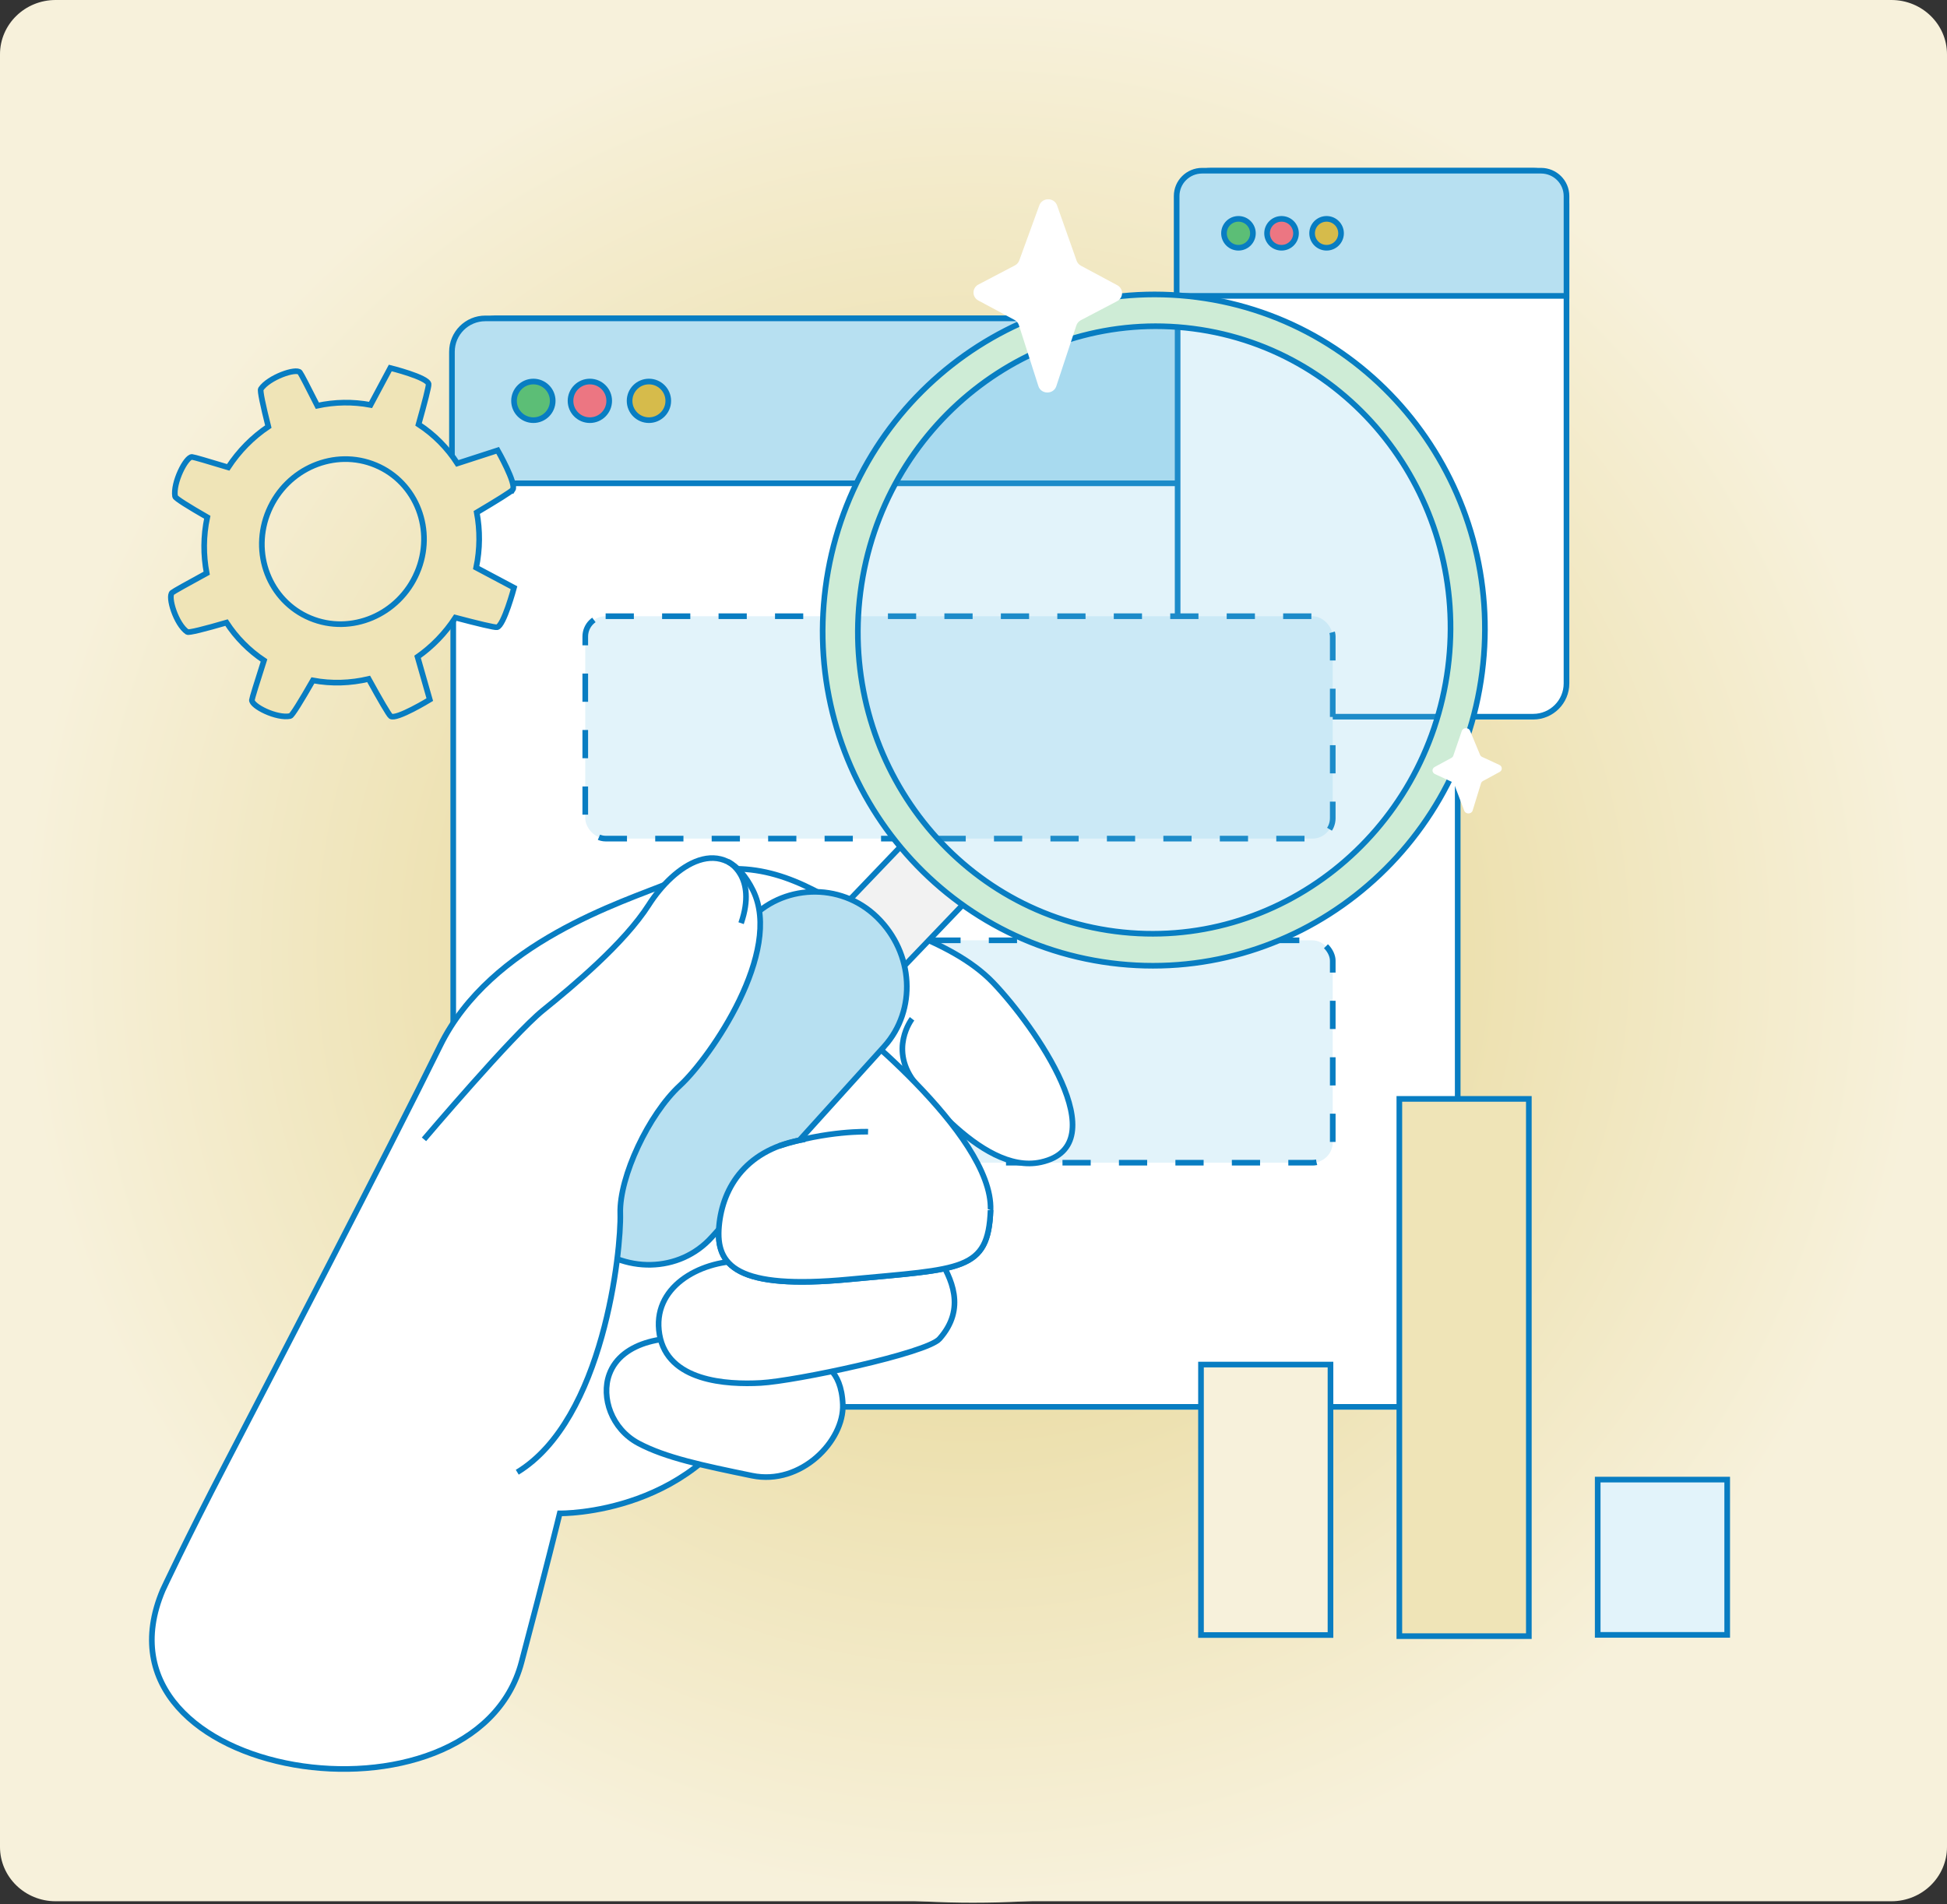 <svg xmlns="http://www.w3.org/2000/svg" xmlns:xlink="http://www.w3.org/1999/xlink" id="a" data-name="Ebene 1" viewBox="0 0 344.847 337.287"><rect x="0" y="0" width="344.847" height="337.287" fill="#333333" stroke="none"/><defs><style>      .c {        fill: url(#b);      }      .d {        fill: #d6bb4b;      }      .e, .f, .g, .h, .i, .j, .k, .l {        stroke: #087dc2;      }      .e, .h {        fill: none;      }      .f, .l {        fill: #e2f3fa;      }      .g {        fill: #ceecd6;      }      .m {        fill: #fff;      }      .n {        fill: #ec7682;      }      .h {        stroke-dasharray: 12.639 12.639;      }      .o {        fill: #b7e0f1;      }      .p, .j {        fill: #f7f1db;      }      .q {        opacity: .2;      }      .r {        fill: #5cbe76;      }      .i {        stroke-miterlimit: 10;      }      .i, .k {        fill: #efe4b7;      }      .s {        fill: #f2f2f2;      }      .l {        stroke-dasharray: 5 5;      }      .t {        fill: #6ec1e4;      }    </style><radialGradient id="b" data-name="Unbenannter Verlauf 23" cx="172.423" cy="168.643" fx="172.423" fy="168.643" r="168.387" gradientUnits="userSpaceOnUse"><stop offset="0" stop-color="#e2cf81"></stop><stop offset="1" stop-color="#f7f1db"></stop></radialGradient></defs><path class="p" d="M9.853,0C4.411,0,0,4.308,0,9.622v317.53c0,5.314,4.411,9.622,9.853,9.622h325.141c5.442,0,9.853-4.308,9.853-9.622V9.622c0-5.314-4.411-9.622-9.853-9.622H9.853Z"></path><path class="c" d="M172.423,337.03c92.997,0,168.387-75.389,168.387-168.387S265.421.257,172.423.257,4.037,75.646,4.037,168.644s75.389,168.387,168.387,168.387"></path><g><path class="m" d="M88.011,56.398c-4.272,0-7.735,3.458-7.735,7.723v177.357c0,4.265,3.463,7.723,7.735,7.723h162.439c4.272,0,7.735-3.458,7.735-7.723V64.12c0-4.265-3.463-7.723-7.735-7.723H88.011Z"></path><path class="e" d="M88.011,56.398c-4.272,0-7.735,3.458-7.735,7.723v177.357c0,4.265,3.463,7.723,7.735,7.723h162.439c4.272,0,7.735-3.458,7.735-7.723V64.12c0-4.265-3.463-7.723-7.735-7.723H88.011Z"></path><path class="o" d="M258.185,85.608v-23.3c0-3.264-2.649-5.91-5.916-5.91H85.964c-3.267,0-5.916,2.646-5.916,5.91v23.3h178.137Z"></path><path class="e" d="M258.185,85.608v-23.3c0-3.264-2.649-5.91-5.916-5.91H85.964c-3.267,0-5.916,2.646-5.916,5.91v23.3h178.137Z"></path><path class="r" d="M94.469,74.424c1.892,0,3.426-1.532,3.426-3.421s-1.534-3.421-3.426-3.421-3.426,1.532-3.426,3.421,1.534,3.421,3.426,3.421"></path><ellipse class="e" cx="94.469" cy="71.003" rx="3.426" ry="3.421"></ellipse><path class="n" d="M104.475,74.424c1.892,0,3.426-1.532,3.426-3.421s-1.534-3.421-3.426-3.421-3.426,1.532-3.426,3.421,1.534,3.421,3.426,3.421"></path><ellipse class="e" cx="104.475" cy="71.003" rx="3.426" ry="3.421"></ellipse><path class="d" d="M114.936,74.424c1.892,0,3.426-1.532,3.426-3.421s-1.534-3.421-3.426-3.421-3.426,1.532-3.426,3.421,1.534,3.421,3.426,3.421"></path><ellipse class="e" cx="114.936" cy="71.003" rx="3.426" ry="3.421"></ellipse><path class="m" d="M214.478,30.237c-3.259,0-5.9,2.636-5.9,5.889v84.935c0,3.252,2.642,5.889,5.9,5.889h57.075c3.258,0,5.9-2.637,5.9-5.889V36.126c0-3.252-2.642-5.889-5.9-5.889h-57.075Z"></path><path class="e" d="M214.478,30.237c-3.259,0-5.9,2.636-5.9,5.889v84.935c0,3.252,2.642,5.889,5.9,5.889h57.075c3.258,0,5.9-2.637,5.9-5.889V36.126c0-3.252-2.642-5.889-5.9-5.889h-57.075Z"></path><path class="o" d="M277.454,52.413v-17.689c0-2.478-2.02-4.487-4.513-4.487h-60.024c-2.492,0-4.512,2.009-4.512,4.487v17.689h69.049Z"></path><path class="e" d="M277.454,52.413v-17.689c0-2.478-2.02-4.487-4.513-4.487h-60.024c-2.492,0-4.512,2.009-4.512,4.487v17.689h69.049Z"></path><path class="r" d="M219.352,43.884c1.415,0,2.563-1.146,2.563-2.559s-1.147-2.559-2.563-2.559-2.562,1.146-2.562,2.559,1.147,2.559,2.562,2.559"></path><path class="e" d="M219.352,43.884c1.415,0,2.563-1.146,2.563-2.559s-1.147-2.559-2.563-2.559-2.562,1.146-2.562,2.559,1.147,2.559,2.562,2.559Z"></path><path class="n" d="M226.982,43.884c1.415,0,2.563-1.146,2.563-2.559s-1.147-2.559-2.563-2.559-2.563,1.146-2.563,2.559,1.147,2.559,2.563,2.559"></path><path class="e" d="M226.982,43.884c1.415,0,2.563-1.146,2.563-2.559s-1.147-2.559-2.563-2.559-2.563,1.146-2.563,2.559,1.147,2.559,2.563,2.559Z"></path><path class="d" d="M234.96,43.884c1.415,0,2.563-1.146,2.563-2.559s-1.147-2.559-2.563-2.559-2.562,1.146-2.562,2.559,1.147,2.559,2.562,2.559"></path><path class="e" d="M234.96,43.884c1.415,0,2.563-1.146,2.563-2.559s-1.147-2.559-2.563-2.559-2.562,1.146-2.562,2.559,1.147,2.559,2.562,2.559Z"></path><rect class="l" x="103.66" y="109.151" width="132.393" height="39.393" rx="3.608" ry="3.608"></rect><rect class="l" x="161.528" y="166.56" width="74.525" height="39.393" rx="3.608" ry="3.608"></rect><line class="h" x1="161.528" y1="176.628" x2="161.528" y2="195.397"></line><path class="e" d="M163.755,204.094c.425.177.892.274,1.381.274h2.404M161.528,198.078v2.682c0,.489.097.956.274,1.381M161.801,167.203c-.177.425-.274.892-.274,1.381v2.681"></path></g><g><g><path class="m" d="M118.558,156.379c-8.194,3.361-31.637,10.595-40.59,28.832-8.953,18.237-30.714,60.1-37.968,74.054-7.254,13.954-11.177,22.413-11.177,22.413-14.289,33.889,55.196,44.292,63.543,12.771,4.323-16.326,6.774-26.381,6.774-26.381,0,0,25.166.434,34.915-22.266,9.75-22.7,14.616-61.794,14.616-61.794,5.013,4.635,9.197,3.82,10.88,5.214,1.897,1.572,13.962,19.066,24.848,16.631,13.646-3.053-1.173-24.147-8.484-31.782-7.764-8.108-22.26-10.891-28.292-14.478-9.291-5.525-17.735-7.862-29.065-3.214"></path><path class="e" d="M118.558,156.379c-8.194,3.361-31.637,10.595-40.59,28.832-8.953,18.237-30.714,60.1-37.968,74.054-7.254,13.954-11.177,22.413-11.177,22.413-14.289,33.889,55.196,44.292,63.543,12.771,4.323-16.326,6.774-26.381,6.774-26.381,0,0,25.166.434,34.915-22.266,9.75-22.7,14.616-61.794,14.616-61.794,5.013,4.635,9.197,3.82,10.88,5.214,1.897,1.572,13.962,19.066,24.848,16.631,13.646-3.053-1.173-24.147-8.484-31.782-7.764-8.108-22.26-10.891-28.292-14.478-9.291-5.525-17.735-7.862-29.065-3.214Z"></path><path class="e" d="M161.543,180.462s-4.31,5.523.724,11.587"></path><path class="m" d="M145.381,241.601s3.639.749,3.895,7.173c.255,6.423-7.368,14.409-16.103,12.611-8.735-1.798-15.28-3.175-20.081-5.727-4.8-2.552-6.659-8.145-5.178-12.215,2.157-5.927,10.535-7.387,17.814-5.888,7.279,1.499,19.653,4.046,19.653,4.046"></path><path class="e" d="M145.381,241.601s3.639.749,3.895,7.173c.255,6.423-7.368,14.409-16.103,12.611-8.735-1.798-15.28-3.175-20.081-5.727-4.8-2.552-6.659-8.145-5.178-12.215,2.157-5.927,10.535-7.387,17.814-5.888,7.279,1.499,19.653,4.046,19.653,4.046Z"></path><path class="m" d="M166.172,222.641c2.304,3.698,5.036,9.094.227,14.511-2.28,2.568-25.582,7.48-31.648,7.812-6.067.332-16.531-.261-17.945-8.593-1.414-8.332,7.017-12.989,14.558-13.011,7.541-.022,34.808-.719,34.808-.719"></path><path class="e" d="M166.172,222.641c2.304,3.698,5.036,9.094.227,14.511-2.28,2.568-25.582,7.48-31.648,7.812-6.067.332-16.531-.261-17.945-8.593-1.414-8.332,7.017-12.989,14.558-13.011,7.541-.022,34.808-.719,34.808-.719Z"></path><path class="m" d="M148.622,179.648s27.331,21.082,26.821,34.712c-.405,10.839-5.071,10.367-25.059,12.255-19.988,1.888-23.656-2.448-23.029-9.42.626-6.972,3.767-11.773,10.694-14.243"></path><path class="e" d="M148.622,179.648s27.331,21.082,26.821,34.712c-.405,10.839-5.071,10.367-25.059,12.255-19.988,1.888-23.656-2.448-23.029-9.42.626-6.972,3.767-11.773,10.694-14.243"></path><g class="q"><path class="t" d="M198.768,167.385c31.078,4.009,59.521-17.936,63.529-49.014,4.008-31.077-17.936-59.521-49.013-63.529-31.078-4.009-59.521,17.936-63.529,49.013-4.008,31.078,17.936,59.521,49.014,63.529"></path></g></g><polygon class="s" points="170.896 159.885 147.988 183.81 137.234 173.227 160.141 149.303 170.896 159.885"></polygon><polygon class="e" points="170.896 159.885 147.988 183.81 137.234 173.227 160.141 149.303 170.896 159.885"></polygon><g><path class="o" d="M156.646,185.326l-30.545,33.781c-5.714,6.392-15.714,6.597-22.335.455-6.621-6.141-7.356-16.302-1.641-22.695l30.545-33.78c5.715-6.393,16.11-7.01,22.662-.623,6.552,6.387,7.029,16.47,1.314,22.863"></path><path class="e" d="M156.646,185.326l-30.545,33.781c-5.714,6.392-15.714,6.597-22.335.455-6.621-6.141-7.356-16.302-1.641-22.695l30.545-33.78c5.715-6.393,16.11-7.01,22.662-.623,6.552,6.387,7.029,16.47,1.314,22.863Z"></path><path class="g" d="M256.455,118.304c-3.803,29.483-30.179,50.379-58.913,46.673-28.734-3.706-48.944-30.611-45.142-60.094,3.803-29.483,30.179-50.379,58.913-46.673,28.734,3.706,48.944,30.611,45.142,60.094ZM262.505,119.111c4.201-32.57-18.428-62.332-50.542-66.474-32.115-4.143-61.554,18.903-65.755,51.474-4.201,32.57,18.427,62.332,50.542,66.474,32.115,4.142,61.554-18.904,65.755-51.474Z"></path><path class="m" d="M75.094,201.813s15.716-18.519,21.084-22.862c5.368-4.343,14.364-11.829,18.744-18.689,4.379-6.86,13.164-13.298,18.467-2.505,5.302,10.793-7.447,29.447-12.965,34.533-5.518,5.086-10.75,16.166-10.562,22.639.188,6.474-2.894,36.54-18.246,45.852"></path><path class="e" d="M75.094,201.813s15.716-18.519,21.084-22.862c5.368-4.343,14.364-11.829,18.744-18.689,4.379-6.86,13.164-13.298,18.467-2.505,5.302,10.793-7.447,29.447-12.965,34.533-5.518,5.086-10.75,16.166-10.562,22.639.188,6.474-2.894,36.54-18.246,45.852"></path><path class="e" d="M128.94,152.637s5.211,2.503,2.321,10.889"></path><path class="m" d="M175.442,214.354c-.405,10.844-5.071,10.372-25.059,12.26-19.988,1.888-23.656-2.45-23.03-9.425.627-6.975,4.939-13.806,15.244-15.383"></path><path class="e" d="M175.442,214.354c-.405,10.844-5.071,10.372-25.059,12.26-19.988,1.888-23.656-2.45-23.03-9.425.627-6.975,4.939-13.806,15.244-15.383"></path><path class="m" d="M260.369,129.439l1.773,4.26c.069.165.202.3.374.38l3.049,1.41c.547.253.57.963.04,1.251l-2.941,1.597c-.173.094-.3.245-.355.423l-1.479,4.807c-.207.672-1.232.705-1.482.048l-1.784-4.703c-.066-.174-.202-.317-.381-.399l-3.037-1.405c-.547-.253-.57-.963-.04-1.251l2.953-1.603c.166-.09.291-.234.348-.403l1.496-4.365c.221-.646,1.204-.678,1.467-.047"></path><path class="m" d="M187.227,36.392l3.46,9.789c.134.379.408.696.77.89l6.421,3.443c1.153.618,1.145,2.226-.013,2.833l-6.428,3.369c-.379.199-.663.531-.794.928l-3.55,10.758c-.497,1.504-2.695,1.494-3.178-.015l-3.449-10.791c-.127-.398-.409-.733-.786-.935l-6.396-3.43c-1.153-.618-1.145-2.226.013-2.833l6.453-3.383c.364-.19.641-.505.779-.883l3.552-9.756c.526-1.443,2.635-1.433,3.147.015"></path><path class="e" d="M153.751,200.465s-7.278-.242-15.828,2.548"></path></g></g><path class="i" d="M73.867,101.445c-3.209,7.478-11.689,11.076-18.939,8.036-7.251-3.041-10.527-11.567-7.318-19.045,3.209-7.477,11.689-11.075,18.94-8.035,7.251,3.04,10.527,11.567,7.317,19.044ZM90.819,86.734c.701-1.034-2.674-6.962-2.674-6.962,0,0-3.01.968-7.142,2.317-1.752-2.726-4.07-5.089-6.866-6.919,1.091-3.885,1.838-6.774,1.775-7.143-.207-1.213-6.786-2.845-6.786-2.845,0,0-1.472,2.74-3.495,6.543-3.156-.594-6.355-.526-9.425.135-1.643-3.258-2.874-5.646-3.08-5.893-.679-.815-5.52.871-6.922,2.938-.188.276.397,2.983,1.319,6.659-2.769,1.861-5.196,4.303-7.108,7.22-3.494-1.059-6.078-1.819-6.402-1.841-1.062-.07-3.418,4.574-3.003,7,.056.328,2.414,1.791,5.699,3.678-.71,3.342-.712,6.706-.102,9.91-3.373,1.839-5.862,3.223-6.117,3.446-.822.717.686,5.597,2.674,6.962.275.188,3.125-.542,6.957-1.656,1.712,2.628,3.946,4.918,6.637,6.707-1.218,3.805-2.107,6.655-2.139,6.999-.101,1.084,4.389,3.342,6.786,2.845.336-.069,1.949-2.703,4.012-6.31,3.314.622,6.67.498,9.879-.26,2.019,3.668,3.589,6.385,3.903,6.601.994.682,6.923-2.938,6.923-2.938,0,0-.91-3.216-2.163-7.573,2.599-1.83,4.884-4.168,6.697-6.948,3.996,1.053,7.004,1.778,7.382,1.699,1.199-.249,3.004-7,3.004-7,0,0-2.832-1.513-6.702-3.56.688-3.294.696-6.608.103-9.767,3.549-2.104,6.158-3.723,6.376-4.043Z"></path><rect class="j" x="212.716" y="241.708" width="22.936" height="47.908"></rect><rect class="k" x="247.848" y="194.649" width="22.936" height="95.165"></rect><rect class="f" x="282.98" y="262.085" width="22.936" height="27.506"></rect></svg>